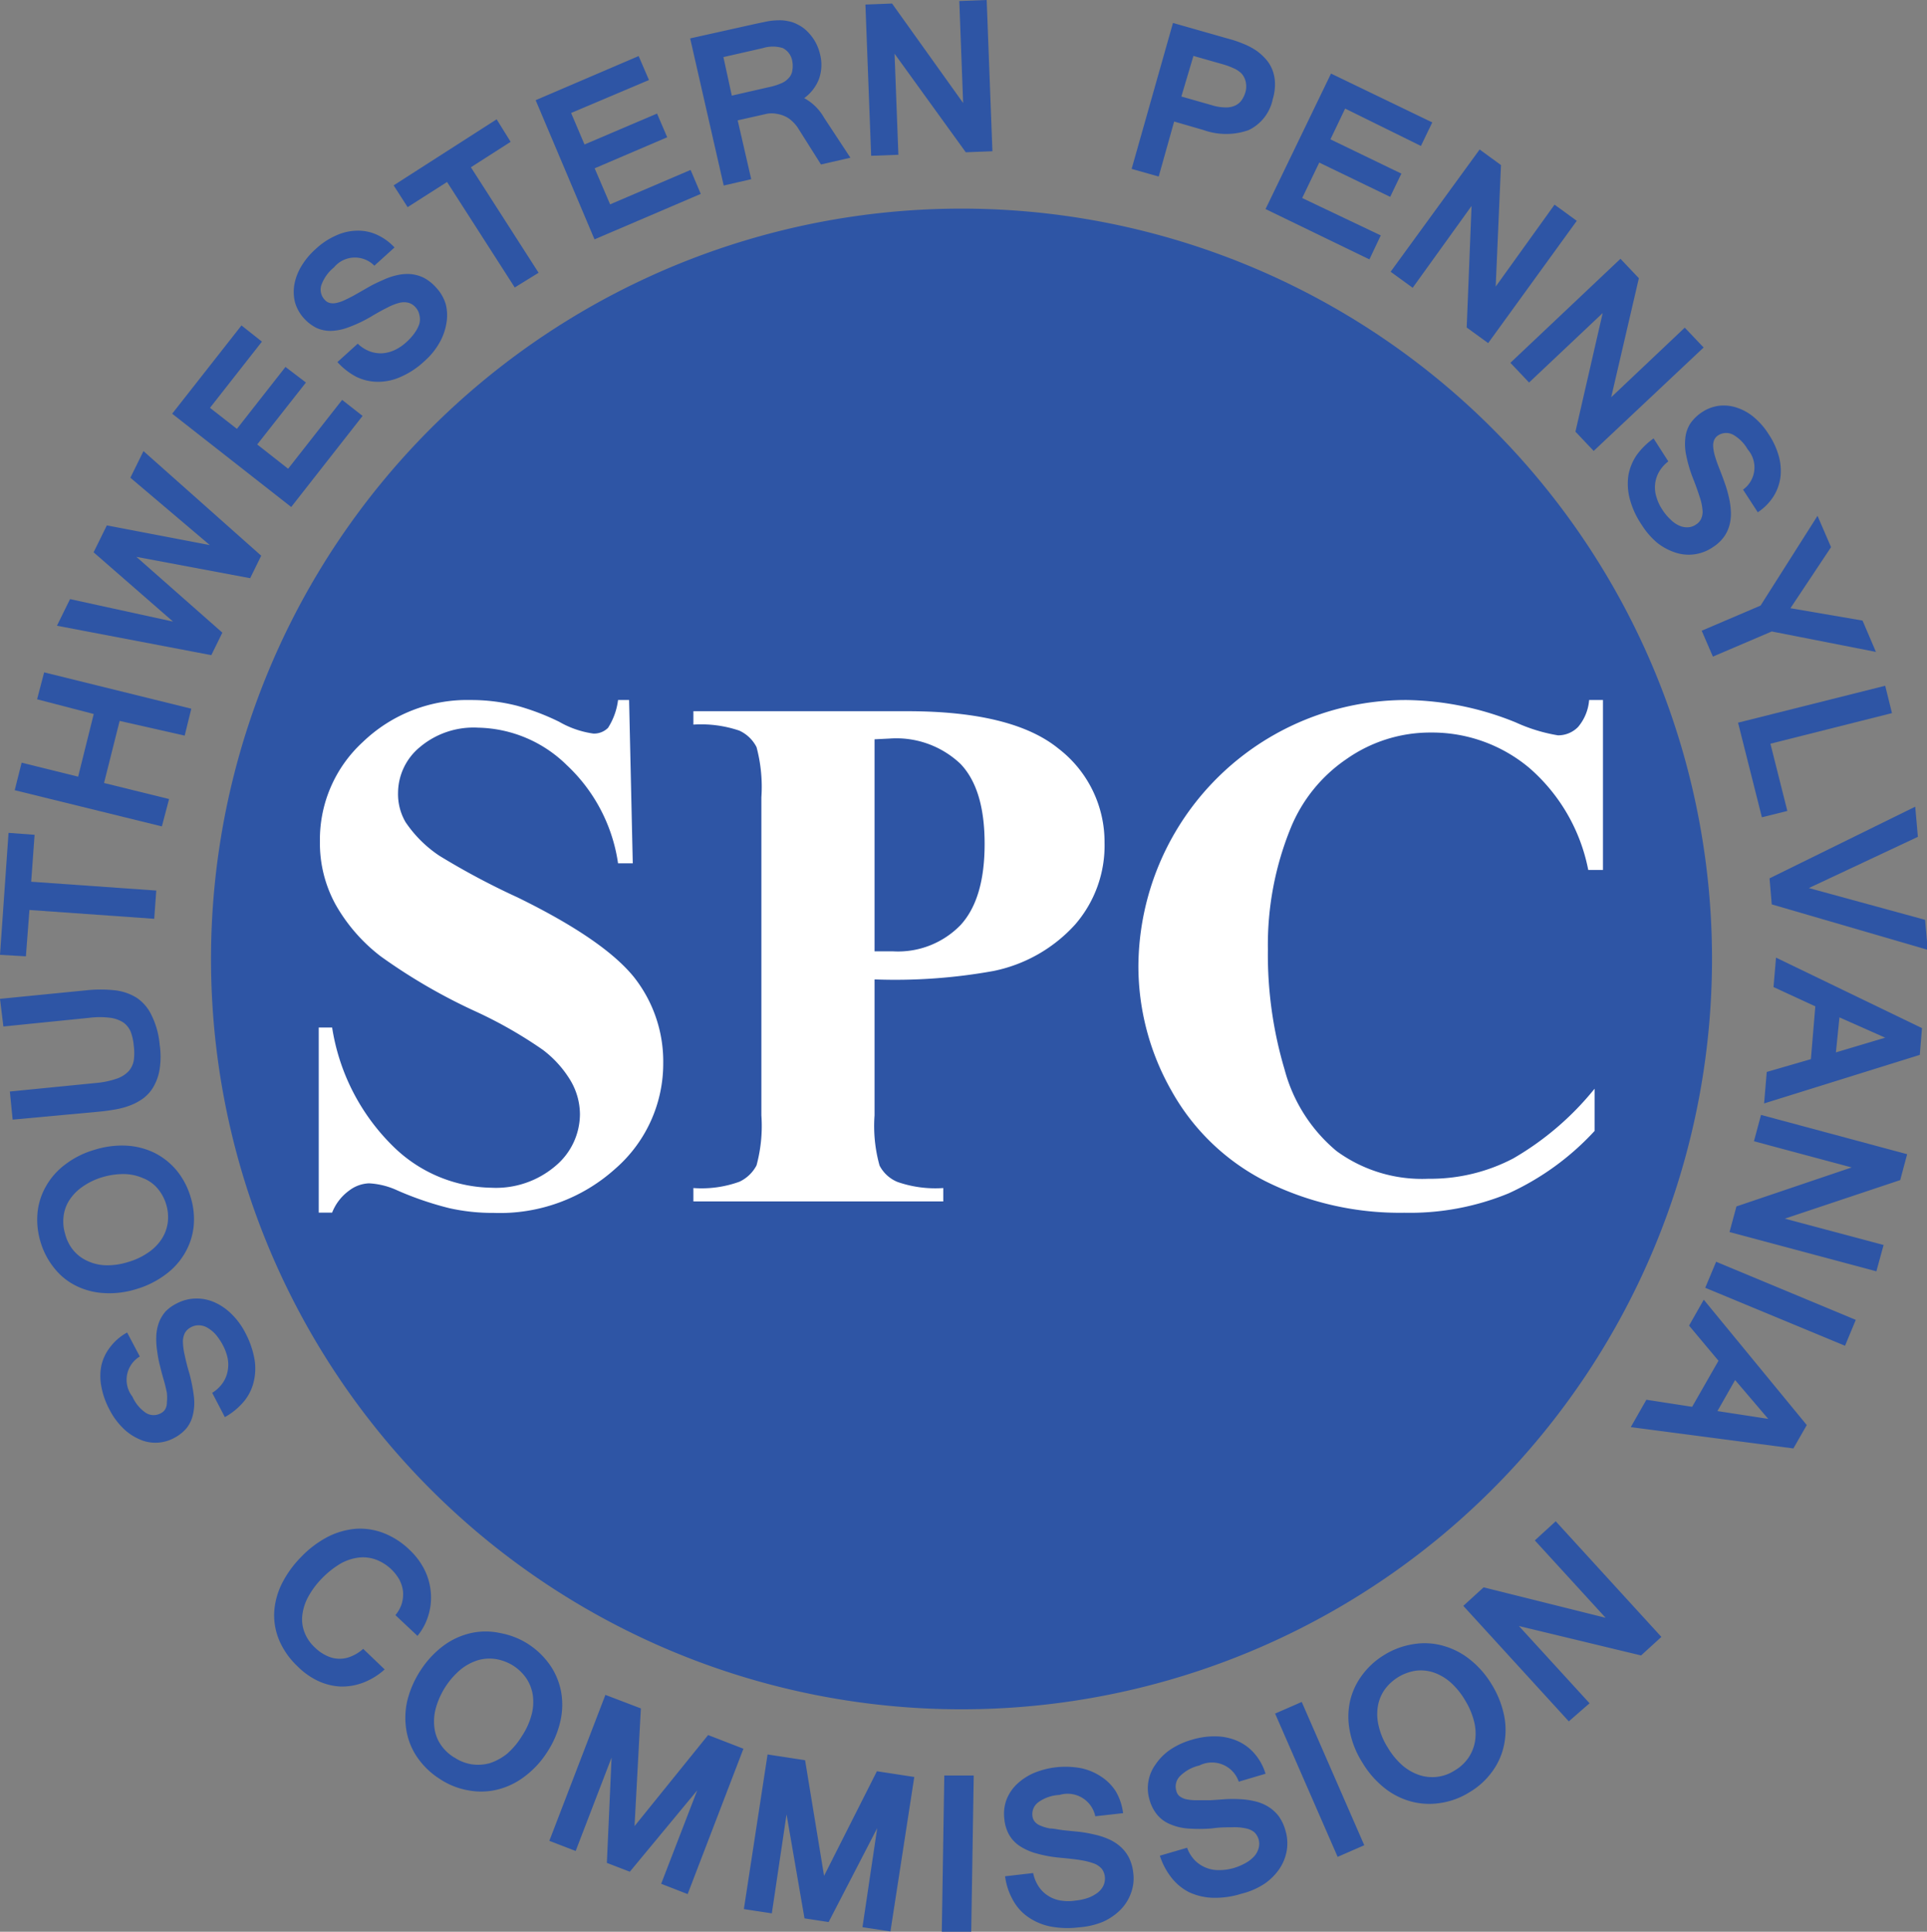 <?xml version="1.0" encoding="UTF-8"?> <svg xmlns="http://www.w3.org/2000/svg" viewBox="0 0 130.95 131.3"><rect x="0" y="0" width="130.95" height="131.3" fill="#808080" stroke="none"/><title>spc-logo</title><g data-name="Layer 2"><g data-name="Layer 1"><path d="M116.34 65.18a51 51 0 1 1-51-51 51 51 0 0 1 51 51z" fill="#2e55a5"></path><path d="M16.66 90.57a6.1 6.1 0 0 1 .64 1.85 3.81 3.81 0 0 1-.08 1.58 3.25 3.25 0 0 1-.7 1.32 4.58 4.58 0 0 1-1.24 1l-.86-1.65a2.36 2.36 0 0 0 .72-.68 2.06 2.06 0 0 0 .33-.8 2.32 2.32 0 0 0 0-.87 3.34 3.34 0 0 0-.32-.88 4.09 4.09 0 0 0-.48-.72 2.28 2.28 0 0 0-.55-.46 1.19 1.19 0 0 0-.57-.18 1.08 1.08 0 0 0-.57.13 1 1 0 0 0-.41.38 1.3 1.3 0 0 0-.14.6 4.3 4.3 0 0 0 .12.91c.07.35.18.79.33 1.29a11.1 11.1 0 0 1 .3 1.56 3.63 3.63 0 0 1-.07 1.21 2.25 2.25 0 0 1-.44.92 2.83 2.83 0 0 1-.86.67 2.66 2.66 0 0 1-1.18.31 2.6 2.6 0 0 1-1.19-.25 3.57 3.57 0 0 1-1.1-.76 4.86 4.86 0 0 1-.91-1.26 5.26 5.26 0 0 1-.54-1.54 3.64 3.64 0 0 1 0-1.44 3.15 3.15 0 0 1 .59-1.24 3.6 3.6 0 0 1 1.16-1l.86 1.63a1.85 1.85 0 0 0-.5 2.73 2.59 2.59 0 0 0 .94 1.12 1 1 0 0 0 1 0 .69.69 0 0 0 .29-.27.88.88 0 0 0 .11-.45 3.31 3.31 0 0 0 0-.66c-.05-.25-.12-.56-.22-.9s-.17-.61-.25-.94a7.92 7.92 0 0 1-.19-1 5.11 5.11 0 0 1-.06-1 3.06 3.06 0 0 1 .17-.91 2.47 2.47 0 0 1 .47-.79 2.77 2.77 0 0 1 .74-.53 2.89 2.89 0 0 1 1.29-.34 3 3 0 0 1 1.27.25 3.86 3.86 0 0 1 1.16.79 4.91 4.91 0 0 1 .94 1.27zm-13.9-6.14a5.2 5.2 0 0 1-.21-2 4.48 4.48 0 0 1 .58-1.81 4.76 4.76 0 0 1 1.3-1.47 6 6 0 0 1 2-1 6.18 6.18 0 0 1 2.17-.28 4.94 4.94 0 0 1 1.9.49 4.73 4.73 0 0 1 1.5 1.19 5.17 5.17 0 0 1 .95 1.8 5.11 5.11 0 0 1 .21 2 4.55 4.55 0 0 1-.59 1.81 4.75 4.75 0 0 1-1.31 1.46 6.21 6.21 0 0 1-2 1 6.09 6.09 0 0 1-2.19.27 4.82 4.82 0 0 1-1.91-.5 4.32 4.32 0 0 1-1.46-1.18 5.14 5.14 0 0 1-.94-1.78zm8.53-2.58a3 3 0 0 0-.59-1.08 2.49 2.49 0 0 0-1-.7 3.33 3.33 0 0 0-1.26-.27A5 5 0 0 0 7 80a4.6 4.6 0 0 0-1.39.66 3.27 3.27 0 0 0-.9.92 2.55 2.55 0 0 0-.39 1.1 2.92 2.92 0 0 0 .11 1.2A2.81 2.81 0 0 0 5 85a2.67 2.67 0 0 0 .95.71 3.15 3.15 0 0 0 1.24.29 4.64 4.64 0 0 0 1.51-.22 4.65 4.65 0 0 0 1.38-.65 3.31 3.31 0 0 0 .91-.92 2.76 2.76 0 0 0 .41-1.11 3 3 0 0 0-.11-1.25zM10.85 71a5.62 5.62 0 0 1 0 1.66 3.47 3.47 0 0 1-.41 1.19 2.59 2.59 0 0 1-.7.8 3.8 3.8 0 0 1-.91.49 5.45 5.45 0 0 1-1 .27c-.35.06-.7.11-1 .14l-5.97.55-.19-1.91 5.85-.58a5.86 5.86 0 0 0 1.4-.29 2 2 0 0 0 .82-.51 1.51 1.51 0 0 0 .35-.73 3.72 3.72 0 0 0 0-1 3.55 3.55 0 0 0-.2-.93 1.49 1.49 0 0 0-.49-.64 2.17 2.17 0 0 0-.9-.33 5.63 5.63 0 0 0-1.43 0l-5.84.59L0 67.89l5.87-.58a8.92 8.92 0 0 1 1.93 0 3.52 3.52 0 0 1 1.49.51 2.91 2.91 0 0 1 1 1.17 5.6 5.6 0 0 1 .56 2.01zm-8.5-14.26l-.23 3.19 8.5.6-.14 1.92-8.48-.6L1.76 65 0 64.9l.58-8.29zM13 48.17L12.55 50l-4.42-1-1.06 4.22 4.42 1.09-.49 1.86-10-2.46.47-1.87 3.84.95 1.06-4.26-3.85-1L3 45.7zM9.75 30.66l8 7.11L17 39.3l-7.73-1.45L15.11 43l-.75 1.53-10.49-2 .89-1.81 7 1.53-5.4-4.71.9-1.83 7 1.34-5.4-4.58zm14.89-2.39l-4.85 6.19-8.09-6.34 4.71-6 1.39 1.1-3.53 4.5 1.83 1.43 3.3-4.21L20.79 26l-3.31 4.21 2.1 1.65 3.67-4.68zm4.21-3.73a5.61 5.61 0 0 1-1.63 1.08 3.71 3.71 0 0 1-1.56.33 3.35 3.35 0 0 1-1.45-.34 4.62 4.62 0 0 1-1.28-1l1.38-1.25a2.41 2.41 0 0 0 .84.53 2.14 2.14 0 0 0 .86.12 2.4 2.4 0 0 0 .84-.23 3.21 3.21 0 0 0 .77-.53 3.69 3.69 0 0 0 .57-.64 2.26 2.26 0 0 0 .31-.61 1.19 1.19 0 0 0 0-.59 1.07 1.07 0 0 0-.26-.52 1 1 0 0 0-.48-.31 1.28 1.28 0 0 0-.61 0 3.84 3.84 0 0 0-.85.34c-.33.16-.72.38-1.17.65a9.36 9.36 0 0 1-1.43.67 3.73 3.73 0 0 1-1.19.25 2.32 2.32 0 0 1-1-.2 2.91 2.91 0 0 1-.86-.66 2.73 2.73 0 0 1-.6-1.07 2.94 2.94 0 0 1-.05-1.2 3.68 3.68 0 0 1 .47-1.25 4.93 4.93 0 0 1 1-1.2 4.86 4.86 0 0 1 1.36-.9 3.57 3.57 0 0 1 1.39-.33 3.06 3.06 0 0 1 1.36.26 3.74 3.74 0 0 1 1.23.88l-1.37 1.24a1.85 1.85 0 0 0-2.75.12 2.74 2.74 0 0 0-.85 1.19 1 1 0 0 0 .22 1 .67.67 0 0 0 .34.22 1 1 0 0 0 .46 0 2.45 2.45 0 0 0 .62-.22c.24-.11.51-.25.82-.43l.84-.48c.29-.16.59-.3.89-.43a4.46 4.46 0 0 1 .97-.33 3.11 3.11 0 0 1 .91-.07 2.64 2.64 0 0 1 .89.25 3 3 0 0 1 .84.67 2.82 2.82 0 0 1 .66 1.16 3.11 3.11 0 0 1 .03 1.29 3.91 3.91 0 0 1-.48 1.32 4.75 4.75 0 0 1-1 1.22zm5.85-14.9L32 11.37l4.6 7.17-1.62 1-4.6-7.17-2.68 1.71-.95-1.48 7-4.49zm12.92 3.54l-7.22 3.09-4-9.46 7-3 .7 1.63-5.29 2.24.91 2.14 4.93-2.1.69 1.61-4.93 2.11 1.05 2.45 5.47-2.34zm10.17-2.46l-2 .46-1.59-2.52a2.47 2.47 0 0 0-.4-.45 1.73 1.73 0 0 0-.49-.32 2.19 2.19 0 0 0-.57-.16 1.81 1.81 0 0 0-.61 0l-2 .45.92 4-1.87.43-2.28-10 4.49-1 .77-.16a4.5 4.5 0 0 1 .72-.07 2.57 2.57 0 0 1 .68.06 2.16 2.16 0 0 1 .67.24 2.25 2.25 0 0 1 .54.37 3.22 3.22 0 0 1 .43.48 2.92 2.92 0 0 1 .33.57 3.25 3.25 0 0 1 .2.6 2.87 2.87 0 0 1-.08 1.68 2.91 2.91 0 0 1-1 1.29A3.43 3.43 0 0 1 56 8zM49.73 6.5l2.49-.57a4.31 4.31 0 0 0 .85-.26 1.35 1.35 0 0 0 .53-.37.91.91 0 0 0 .24-.49 1.83 1.83 0 0 0 0-.65 1.21 1.21 0 0 0-.64-.89 2.27 2.27 0 0 0-1.36 0l-2.68.61zm17.71 3.78l-1.81.07-4.84-6.7.26 6.87-1.85.07L58.81.31l1.81-.07L65.45 7 65.19.07 67.05 0zm12.27-8.72l3.79 1.08a7.54 7.54 0 0 1 1 .34 4.66 4.66 0 0 1 .86.45A3.66 3.66 0 0 1 86 4a2.36 2.36 0 0 1 .46.74 2.57 2.57 0 0 1 .18.9 3.42 3.42 0 0 1-.15 1.1 3 3 0 0 1-1.63 2.1 4.57 4.57 0 0 1-3.07 0l-2-.58L78.74 12l-1.84-.52zm.57 5l2.07.59a3.18 3.18 0 0 0 .89.15 1.48 1.48 0 0 0 .66-.11 1.09 1.09 0 0 0 .46-.36 1.8 1.8 0 0 0 .28-.59 1.43 1.43 0 0 0 0-.73 1.21 1.21 0 0 0-.27-.51 1.76 1.76 0 0 0-.56-.37 5 5 0 0 0-.71-.26l-2-.57zm12.78 11.07L86 14.21 90.45 5l6.88 3.32-.77 1.6-5.15-2.54-1 2.09 4.82 2.33-.76 1.58-4.82-2.33-1.16 2.41L93.83 16zm8.07 5.69l-1.46-1.06L100 14l-4 5.56-1.5-1.09 6.05-8.31 1.45 1.06-.36 8.26 4-5.57 1.51 1.1zm7.17 7.33l-1.24-1.31 1.85-8.06-5 4.72-1.27-1.34 7.48-7.07 1.25 1.32-1.88 8.09 5-4.73 1.28 1.35zm3.26 5.02a5.74 5.74 0 0 1-.81-1.77 4 4 0 0 1-.09-1.6 3.49 3.49 0 0 1 .57-1.38 4.86 4.86 0 0 1 1.14-1.12l1 1.56a2.51 2.51 0 0 0-.65.75 2.15 2.15 0 0 0-.25.83 2.12 2.12 0 0 0 .1.86 3 3 0 0 0 .4.85 3.32 3.32 0 0 0 .55.66 1.93 1.93 0 0 0 .58.41 1.25 1.25 0 0 0 .59.12 1 1 0 0 0 .55-.18.88.88 0 0 0 .37-.42 1.15 1.15 0 0 0 .08-.61 3.65 3.65 0 0 0-.2-.89c-.11-.35-.26-.77-.45-1.25a9 9 0 0 1-.45-1.53 3.63 3.63 0 0 1-.06-1.21 2.23 2.23 0 0 1 .36-1 2.92 2.92 0 0 1 .78-.74 2.7 2.7 0 0 1 1.15-.43 2.78 2.78 0 0 1 1.21.13 3.44 3.44 0 0 1 1.17.66 4.88 4.88 0 0 1 1 1.16 5.15 5.15 0 0 1 .68 1.48 3.71 3.71 0 0 1 .11 1.43 3.29 3.29 0 0 1-.47 1.3 3.66 3.66 0 0 1-1.07 1.08l-1-1.54a1.86 1.86 0 0 0 .31-2.74 2.62 2.62 0 0 0-1-1 1 1 0 0 0-1 .05.72.72 0 0 0-.27.31 1 1 0 0 0-.07.45 3 3 0 0 0 .12.65c.07.25.18.55.31.88s.23.59.34.91a7.79 7.79 0 0 1 .28.94 5.35 5.35 0 0 1 .15 1 3 3 0 0 1-.08.91 2.45 2.45 0 0 1-.38.84 2.8 2.8 0 0 1-.79.73 2.89 2.89 0 0 1-2.54.34 3.93 3.93 0 0 1-1.23-.67 5.24 5.24 0 0 1-1.04-1.21zm15.92 8.64l-7.08-1.39-4 1.71-.76-1.76 4-1.71 3.87-6.1.92 2.13-2.76 4.15 4.9.84zm-7.75 11.24l-1.62-6.43 10-2.51.46 1.86-8.26 2.08 1.15 4.57zM131 64.56l-10.6-3.09-.15-1.77 9.9-4.87.18 2.05-7.41 3.48 7.9 2.16zM119.88 75l.18-2.14 3-.87.3-3.59-2.84-1.31.17-2 9.92 4.79-.15 1.82zm4.88-3.47l3.35-1-3.11-1.38zm-7.23 12.21L118 82l7.83-2.65-6.64-1.78.48-1.79 9.93 2.67-.47 1.76-7.84 2.62 6.71 1.79-.49 1.79zm-1.65 3.79l.74-1.77 9.49 3.95-.73 1.76zM110.82 97l1.06-1.86 3.11.48 1.79-3.13-2-2.39 1-1.76 7 8.52-.91 1.59zm5.89-1.09l3.45.53-2.25-2.64zm-89.84 13.87a2.36 2.36 0 0 0 .43-.77 2.32 2.32 0 0 0 .09-.82 2.28 2.28 0 0 0-.25-.82 3.08 3.08 0 0 0-1.61-1.37 2.55 2.55 0 0 0-1.17-.13 3.32 3.32 0 0 0-1.24.42 6.09 6.09 0 0 0-1.25 1 5.61 5.61 0 0 0-.95 1.29 3.44 3.44 0 0 0-.38 1.25 2.42 2.42 0 0 0 .17 1.16 2.71 2.71 0 0 0 .7 1 2.77 2.77 0 0 0 .77.54 2 2 0 0 0 1.67.06 2.78 2.78 0 0 0 .83-.52l1.46 1.4a4.64 4.64 0 0 1-1.49.91 4 4 0 0 1-1.55.25 4.07 4.07 0 0 1-1.51-.39 4.92 4.92 0 0 1-1.39-1 5.25 5.25 0 0 1-1.2-1.69 4.41 4.41 0 0 1-.37-1.88 5 5 0 0 1 .48-1.94 7.13 7.13 0 0 1 1.33-1.88 7 7 0 0 1 1.83-1.39 5.12 5.12 0 0 1 1.92-.55 4.44 4.44 0 0 1 1.9.3 5.27 5.27 0 0 1 1.75 1.14 4.82 4.82 0 0 1 1 1.33 4.23 4.23 0 0 1 .43 1.5 4.09 4.09 0 0 1-.14 1.55 4 4 0 0 1-.76 1.46zm9 1.95a5.37 5.37 0 0 1 1.51 1.45 4.71 4.71 0 0 1 .75 1.81 5 5 0 0 1-.05 2 6.4 6.4 0 0 1-.89 2.09 6.29 6.29 0 0 1-1.53 1.66 5 5 0 0 1-1.83.89 4.66 4.66 0 0 1-2 .06 5.06 5.06 0 0 1-1.95-.78 5.31 5.31 0 0 1-1.52-1.46 4.58 4.58 0 0 1-.74-1.82 5.17 5.17 0 0 1 .05-2 6.6 6.6 0 0 1 .9-2.08 6.45 6.45 0 0 1 1.55-1.68A5 5 0 0 1 32 111a4.62 4.62 0 0 1 2 0 5.24 5.24 0 0 1 1.87.73zm-5 7.72a2.94 2.94 0 0 0 1.19.47 3 3 0 0 0 1.23-.08 3.76 3.76 0 0 0 1.17-.64 5.13 5.13 0 0 0 1-1.19 4.89 4.89 0 0 0 .66-1.45 3.35 3.35 0 0 0 .09-1.32 2.81 2.81 0 0 0-.42-1.13 3.11 3.11 0 0 0-.89-.88 3.19 3.19 0 0 0-1.18-.46 2.84 2.84 0 0 0-1.23.07 3.57 3.57 0 0 0-1.18.63 5.3 5.3 0 0 0-1.69 2.62 3.4 3.4 0 0 0-.1 1.33 2.62 2.62 0 0 0 .42 1.15 3 3 0 0 0 .92.88zm15.86 9.29l-1.8-.7 2.45-6.35-4.58 5.53-1.56-.6.32-7.16-2.44 6.35-1.79-.69 3.81-9.92 2.41.92-.43 8 5-6.19 2.4.93zm13.78 2.54l-1.9-.29 1-6.73-3.3 6.38-1.64-.25-1.22-7.07-1 6.73-1.9-.29 1.61-10.51 2.55.39L56 127.5l3.59-7.11 2.54.39zm5.49.02h-2l.17-10.62h2zm7.32-.3a6.25 6.25 0 0 1-2-.07 4.09 4.09 0 0 1-1.51-.67 3.33 3.33 0 0 1-1-1.16 4.46 4.46 0 0 1-.51-1.57l1.91-.22a2.51 2.51 0 0 0 .39.94 2.13 2.13 0 0 0 .65.62 2.18 2.18 0 0 0 .84.31 3.14 3.14 0 0 0 1 0 3.71 3.71 0 0 0 .87-.19 2.5 2.5 0 0 0 .65-.36 1.33 1.33 0 0 0 .38-.48 1.17 1.17 0 0 0 .09-.59 1.1 1.1 0 0 0-.21-.54 1.34 1.34 0 0 0-.53-.36 4.91 4.91 0 0 0-.92-.23c-.37-.06-.83-.11-1.37-.16a9 9 0 0 1-1.61-.29 4 4 0 0 1-1.15-.51 2.29 2.29 0 0 1-.72-.77 2.69 2.69 0 0 1-.32-1.07 2.78 2.78 0 0 1 .13-1.26 2.92 2.92 0 0 1 .68-1.06 4 4 0 0 1 1.15-.78 5.57 5.57 0 0 1 1.56-.41 5.81 5.81 0 0 1 1.68.06 3.9 3.9 0 0 1 1.37.57 3.33 3.33 0 0 1 1 1 3.86 3.86 0 0 1 .5 1.49l-1.89.21A1.92 1.92 0 0 0 72 122a2.67 2.67 0 0 0-1.43.49 1 1 0 0 0-.41.94.72.72 0 0 0 .16.39.93.93 0 0 0 .39.27 2.82 2.82 0 0 0 .65.19c.27 0 .58.09 1 .13l1 .1a8.92 8.92 0 0 1 1 .18 4.91 4.91 0 0 1 .94.3 3.05 3.05 0 0 1 .81.5 2.54 2.54 0 0 1 .59.74 3 3 0 0 1 .31 1.06 2.84 2.84 0 0 1-.15 1.37 3.09 3.09 0 0 1-.71 1.14 4 4 0 0 1-1.19.82 5.26 5.26 0 0 1-1.64.38zm11.06-2.29a5.91 5.91 0 0 1-2 .28 4.1 4.1 0 0 1-1.6-.39 3.59 3.59 0 0 1-1.19-1 4.67 4.67 0 0 1-.77-1.47l1.85-.54a2.38 2.38 0 0 0 .54.87 2.26 2.26 0 0 0 1.63.65 3.65 3.65 0 0 0 1-.14 4.13 4.13 0 0 0 .82-.35 2.31 2.31 0 0 0 .58-.46 1.36 1.36 0 0 0 .29-.54 1.11 1.11 0 0 0 0-.6 1.1 1.1 0 0 0-.31-.5 1.36 1.36 0 0 0-.58-.25 3.71 3.71 0 0 0-.94-.07c-.38 0-.84 0-1.38.08a11.06 11.06 0 0 1-1.64 0 3.76 3.76 0 0 1-1.21-.31 2.24 2.24 0 0 1-.84-.63 2.75 2.75 0 0 1-.51-1 2.72 2.72 0 0 1-.08-1.26 2.75 2.75 0 0 1 .49-1.16 3.78 3.78 0 0 1 1-1 5.16 5.16 0 0 1 1.46-.67 5.25 5.25 0 0 1 1.67-.23 3.8 3.8 0 0 1 1.45.32 3.25 3.25 0 0 1 1.14.85 3.7 3.7 0 0 1 .75 1.37l-1.82.54a1.92 1.92 0 0 0-2.68-1.1 2.73 2.73 0 0 0-1.32.73 1 1 0 0 0-.24 1 .67.67 0 0 0 .22.36 1.23 1.23 0 0 0 .43.2 3.16 3.16 0 0 0 .68.07h1l1-.07a8.68 8.68 0 0 1 1 0 5.26 5.26 0 0 1 1 .14 3 3 0 0 1 .88.35 2.68 2.68 0 0 1 .72.63 3 3 0 0 1 .48 1 3 3 0 0 1 .09 1.38 3.18 3.18 0 0 1-.5 1.24 3.86 3.86 0 0 1-1 1 4.92 4.92 0 0 1-1.56.68zm8.33-3.29l-1.81.79-4.25-9.74 1.81-.79zm1.35-12.93a5.3 5.3 0 0 1 2-.74 4.61 4.61 0 0 1 2 .11 5.09 5.09 0 0 1 1.81.92 6.28 6.28 0 0 1 1.5 1.71 6.51 6.51 0 0 1 .84 2.1 5 5 0 0 1 0 2 4.6 4.6 0 0 1-.79 1.8 5.06 5.06 0 0 1-1.55 1.42 5.12 5.12 0 0 1-2 .74 4.78 4.78 0 0 1-2-.11 5 5 0 0 1-1.81-.93 6.37 6.37 0 0 1-1.48-1.71 6.09 6.09 0 0 1-.85-2.12 5 5 0 0 1 0-2 4.68 4.68 0 0 1 .81-1.79 5.2 5.2 0 0 1 1.52-1.4zm4.79 7.85a2.91 2.91 0 0 0 .94-.87 2.84 2.84 0 0 0 .45-1.14 3.38 3.38 0 0 0-.07-1.33 5.11 5.11 0 0 0-.62-1.45 5 5 0 0 0-1-1.22 3.45 3.45 0 0 0-1.15-.66 2.76 2.76 0 0 0-1.21-.11 3.21 3.21 0 0 0-2.1 1.29 2.77 2.77 0 0 0-.46 1.14 3.36 3.36 0 0 0 .06 1.33 4.69 4.69 0 0 0 .61 1.45 5 5 0 0 0 1 1.22 3.45 3.45 0 0 0 1.15.66 2.8 2.8 0 0 0 2.4-.31zm14.05-9.08l-1.38 1.26-8.3-2 4.8 5.25-1.41 1.23-7.17-7.85 1.38-1.26 8.29 2.07-4.81-5.26 1.42-1.3z" fill="#2e55a5"></path><path d="M42.75 47.58l.25 11.1h-1A11.37 11.37 0 0 0 38.51 52a8.82 8.82 0 0 0-6-2.54 5.66 5.66 0 0 0-4 1.34 4.05 4.05 0 0 0-1.46 3.08 3.78 3.78 0 0 0 .51 2 8.37 8.37 0 0 0 2.29 2.28A50.46 50.46 0 0 0 35.18 61q5.82 2.85 7.89 5.4a9.24 9.24 0 0 1 2 5.85 9.47 9.47 0 0 1-3.26 7.19 11.7 11.7 0 0 1-8.27 3 13.45 13.45 0 0 1-3-.32 21.91 21.91 0 0 1-3.52-1.2 5.22 5.22 0 0 0-1.94-.49 2.36 2.36 0 0 0-1.35.49 3.36 3.36 0 0 0-1.16 1.5h-.91V69.84h.91a14.41 14.41 0 0 0 4.17 8.1 9.74 9.74 0 0 0 6.65 2.79 6.23 6.23 0 0 0 4.38-1.5 4.61 4.61 0 0 0 1.64-3.49 4.54 4.54 0 0 0-.63-2.28 7.38 7.38 0 0 0-1.9-2.11 29.76 29.76 0 0 0-4.53-2.59A38.52 38.52 0 0 1 25.87 65a11.67 11.67 0 0 1-3.06-3.51 8.66 8.66 0 0 1-1.07-4.28 9 9 0 0 1 2.92-6.78A10.23 10.23 0 0 1 32 47.58a12.56 12.56 0 0 1 3.14.39A16.29 16.29 0 0 1 38 49.06a6.45 6.45 0 0 0 2.32.8 1.34 1.34 0 0 0 1-.39 4.57 4.57 0 0 0 .68-1.89zm16.68 18.99v9.24a10 10 0 0 0 .34 3.41A2.39 2.39 0 0 0 61 80.34a7.84 7.84 0 0 0 3.1.41v.91H47.12v-.91a7.55 7.55 0 0 0 3.13-.43 2.51 2.51 0 0 0 1.16-1.11 10.27 10.27 0 0 0 .33-3.4V54.19a10.43 10.43 0 0 0-.33-3.41 2.46 2.46 0 0 0-1.17-1.12 8.08 8.08 0 0 0-3.12-.41v-.91h14.53q7.17 0 10.29 2.55a8 8 0 0 1 3.12 6.39 8.18 8.18 0 0 1-2 5.56A10.21 10.21 0 0 1 67.5 66a37.56 37.56 0 0 1-8.07.57zm0-16.32v14.41h1.23a5.92 5.92 0 0 0 4.62-1.79c1.08-1.18 1.63-3 1.63-5.51s-.55-4.29-1.63-5.43a6.33 6.33 0 0 0-4.84-1.73zm49.5-2.67v11.55h-1a12.29 12.29 0 0 0-4-6.93 10.28 10.28 0 0 0-6.69-2.41 9.89 9.89 0 0 0-5.72 1.79 10.42 10.42 0 0 0-3.81 4.7 21.06 21.06 0 0 0-1.55 8.25 27.4 27.4 0 0 0 1.13 8.15 10.83 10.83 0 0 0 3.54 5.56 9.84 9.84 0 0 0 6.24 1.88 12.13 12.13 0 0 0 5.76-1.38 19.92 19.92 0 0 0 5.53-4.74v2.87a18.22 18.22 0 0 1-5.84 4.24 17.62 17.62 0 0 1-7.09 1.32A20.42 20.42 0 0 1 86 80.29a15.17 15.17 0 0 1-6.39-6.15 17.13 17.13 0 0 1-2.25-8.52 18.2 18.2 0 0 1 9.23-15.68 18.18 18.18 0 0 1 9-2.36A20.37 20.37 0 0 1 103 49.1a11.32 11.32 0 0 0 2.87.88 1.89 1.89 0 0 0 1.37-.57 3.23 3.23 0 0 0 .75-1.83z" fill="#fff"></path></g></g></svg> 